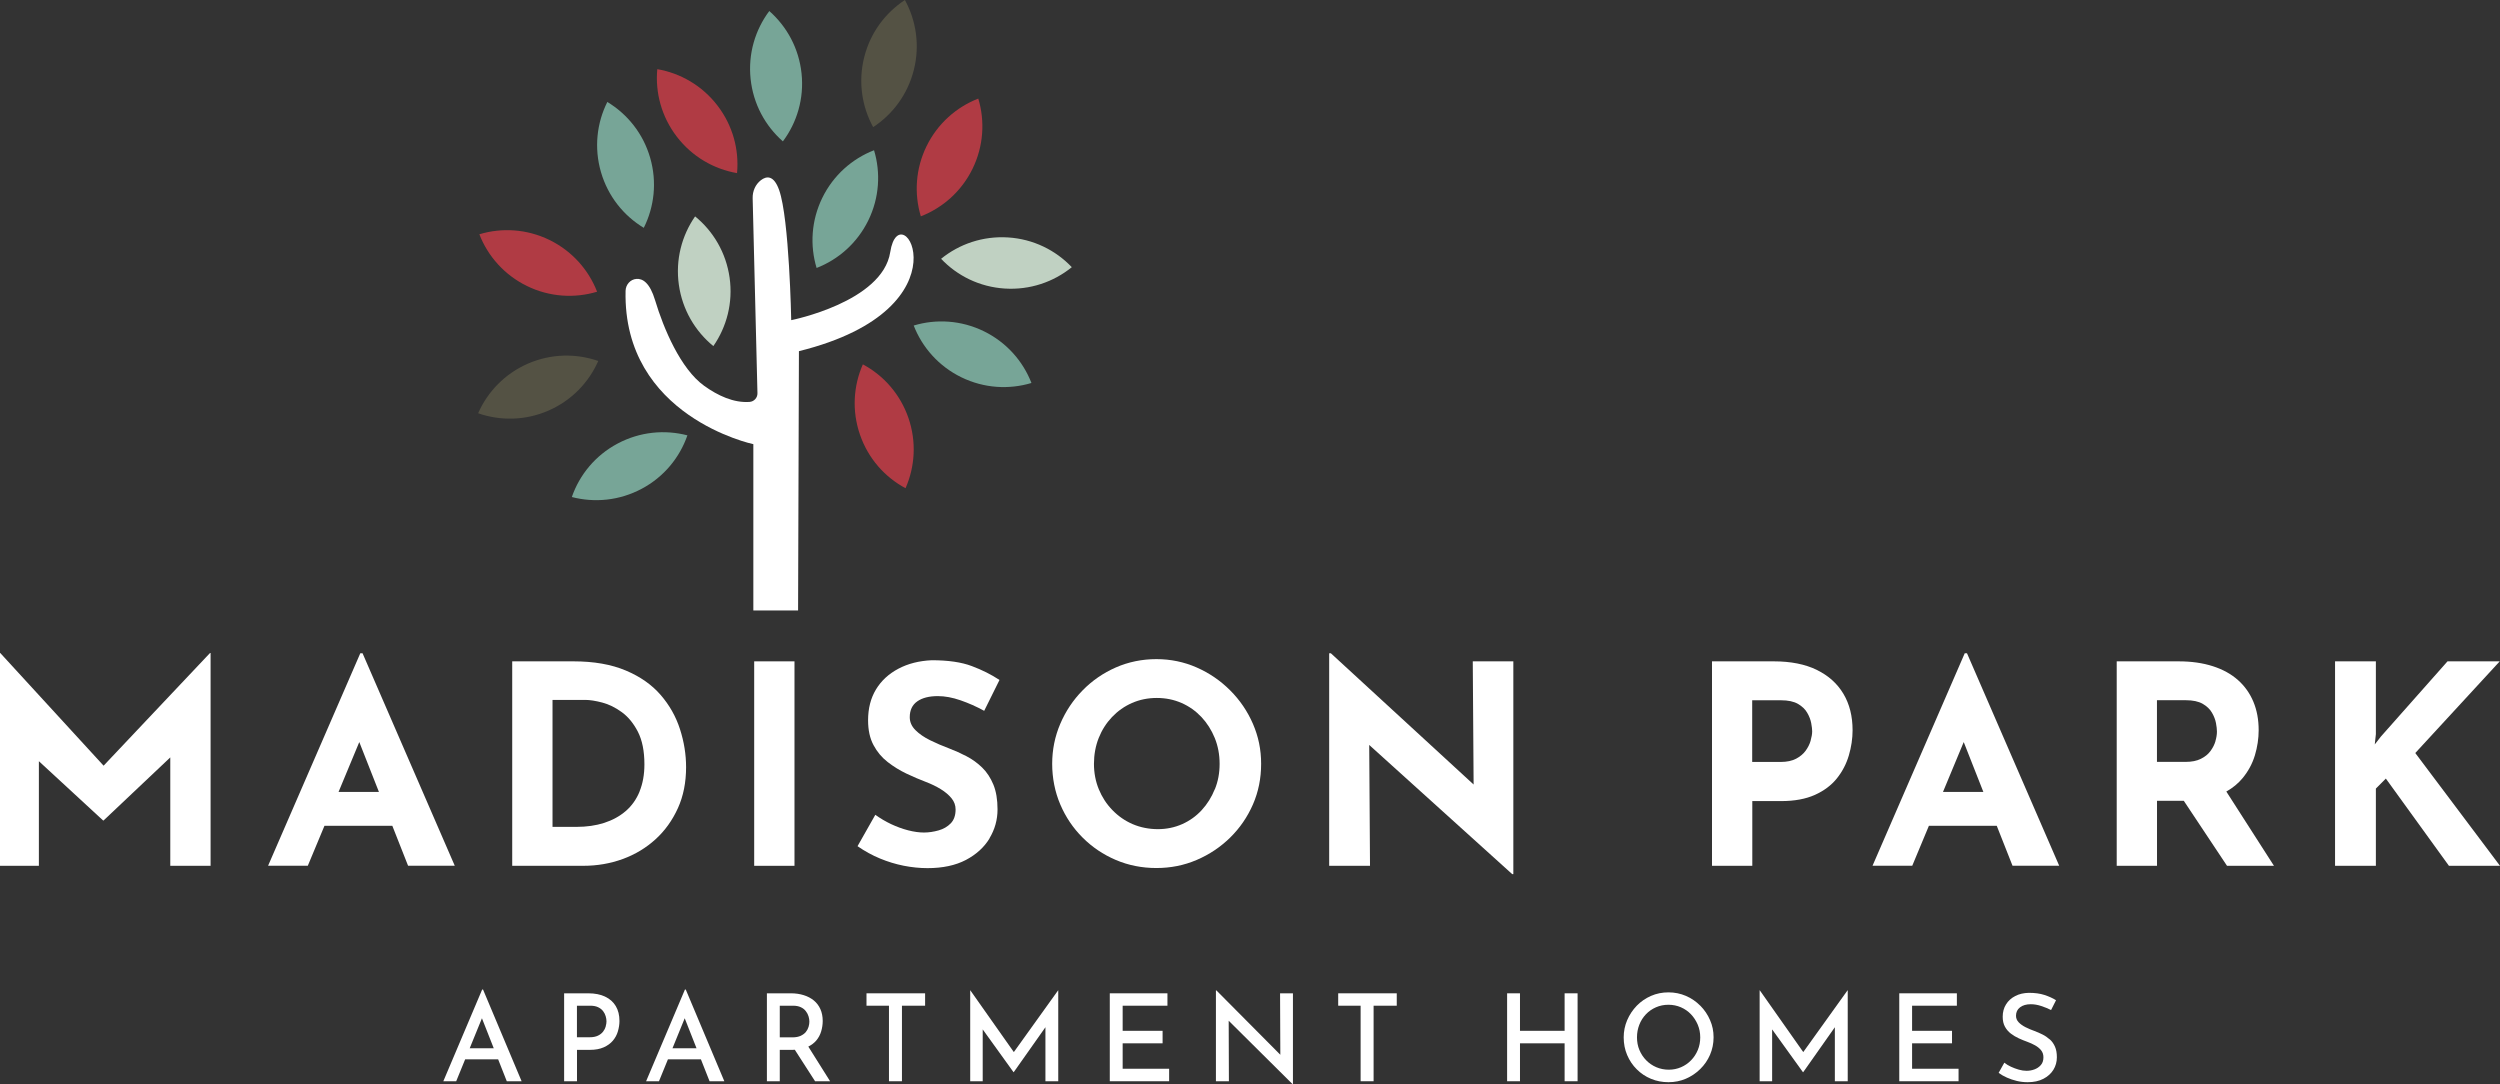 <?xml version="1.0" encoding="UTF-8"?>
<svg id="Layer_1" data-name="Layer 1" xmlns="http://www.w3.org/2000/svg" viewBox="0 0 473.92 205.55">
  <rect x="0" y="0" width="473.92" height="205.55" fill="#333333" stroke="none"/>
  <defs>
    <style>
      .cls-1 {
        fill: #c0d1c2;
      }

      .cls-1, .cls-2, .cls-3, .cls-4, .cls-5 {
        stroke-width: 0px;
      }

      .cls-2 {
        fill: #b03b44;
      }

      .cls-3 {
        fill: #77a597;
      }

      .cls-4 {
        fill: #fff;
      }

      .cls-5 {
        fill: #545244;
      }
    </style>
  </defs>
  <g>
    <path class="cls-4" d="M142.81,115.72v-31.52s-24.77-5.21-24.22-29.08c.03-1.16.91-2.17,2.07-2.25s2.52.7,3.53,4.06c1.59,5.3,4.81,12.98,9.3,16.21,2.59,1.86,5.58,3.26,8.6,3.05.86-.06,1.52-.79,1.5-1.65l-.91-36.98c-.03-1.31.52-2.6,1.56-3.4s2.44-1.02,3.46,1.87c1.93,5.44,2.29,24.66,2.29,24.66,0,0,17.3-3.43,18.77-12.9,1.82-11.73,15.68,10.61-17.31,18.78l-.16,49.15h-8.49.01Z"/>
    <path class="cls-2" d="M185.45,18.69c-4.14,1.61-7.71,4.73-9.81,9.03-2.1,4.3-2.36,9.04-1.08,13.29,4.14-1.61,7.71-4.73,9.81-9.03s2.36-9.04,1.08-13.29Z"/>
    <path class="cls-2" d="M113.19,55.3c-1.61-4.14-4.73-7.71-9.03-9.81s-9.04-2.36-13.29-1.08c1.61,4.14,4.73,7.71,9.03,9.81s9.04,2.36,13.29,1.08Z"/>
    <path class="cls-2" d="M124.6,13.11c-.41,4.42.79,9.01,3.71,12.81,2.92,3.8,7.03,6.14,11.41,6.9.41-4.42-.79-9.01-3.71-12.81-2.92-3.8-7.03-6.14-11.41-6.9Z"/>
    <path class="cls-2" d="M163.57,69.07c-1.79,4.07-2.11,8.79-.55,13.32s4.72,8.06,8.64,10.16c1.79-4.07,2.11-8.79.55-13.32s-4.72-8.06-8.64-10.16Z"/>
    <path class="cls-3" d="M115.13,19.33c-1.99,3.97-2.54,8.68-1.21,13.28,1.33,4.6,4.31,8.28,8.12,10.58,1.99-3.97,2.54-8.68,1.21-13.28s-4.31-8.28-8.12-10.58Z"/>
    <path class="cls-3" d="M145.83,2.09c-2.66,3.56-4.04,8.09-3.54,12.86s2.78,8.91,6.12,11.85c2.66-3.56,4.04-8.09,3.54-12.86s-2.78-8.91-6.12-11.85Z"/>
    <path class="cls-3" d="M165.69,28.48c-4.14,1.61-7.71,4.73-9.81,9.03s-2.36,9.04-1.08,13.29c4.14-1.61,7.71-4.73,9.81-9.03s2.36-9.04,1.08-13.29Z"/>
    <path class="cls-3" d="M195.53,72.6c-1.61-4.14-4.73-7.71-9.03-9.81-4.31-2.1-9.04-2.36-13.29-1.08,1.61,4.14,4.73,7.71,9.03,9.81s9.04,2.36,13.29,1.08Z"/>
    <path class="cls-3" d="M108.4,94.22c4.3,1.12,9.01.69,13.24-1.56s7.21-5.93,8.67-10.13c-4.3-1.12-9.01-.69-13.24,1.56s-7.21,5.93-8.67,10.13Z"/>
    <path class="cls-5" d="M171.54,0c-3.72,2.44-6.56,6.22-7.72,10.87-1.16,4.65-.43,9.33,1.7,13.23,3.72-2.44,6.56-6.22,7.72-10.87s.43-9.33-1.7-13.23Z"/>
    <path class="cls-5" d="M113.41,68.43c-4.2-1.46-8.93-1.41-13.32.5s-7.66,5.34-9.45,9.41c4.2,1.46,8.93,1.41,13.32-.5s7.66-5.34,9.45-9.41Z"/>
    <path class="cls-1" d="M203.18,50.65c-3.06-3.22-7.3-5.34-12.08-5.64s-9.25,1.25-12.7,4.05c3.06,3.22,7.3,5.34,12.08,5.64s9.25-1.25,12.7-4.05Z"/>
    <path class="cls-1" d="M135.23,65.61c2.53-3.65,3.75-8.23,3.08-12.97-.67-4.75-3.1-8.81-6.54-11.62-2.53,3.65-3.75,8.23-3.08,12.97s3.1,8.81,6.54,11.62Z"/>
  </g>
  <g>
    <polygon class="cls-4" points="19.64 145.15 .05 123.79 0 123.79 0 164.13 7.37 164.13 7.37 144.3 19.54 155.53 19.64 155.53 32.28 143.58 32.28 164.13 39.92 164.13 39.92 123.79 39.81 123.79 19.64 145.15"/>
    <path class="cls-4" d="M68.72,123.84h-.42l-17.48,40.28h7.53l3.16-7.58h12.86l2.99,7.58h8.85l-17.48-40.28h0ZM64.18,150.12l3.93-9.45,3.72,9.45h-7.66.01Z"/>
    <path class="cls-4" d="M128.51,153.2c1.04-2.3,1.55-4.89,1.55-7.77,0-2.42-.39-4.83-1.16-7.21-.77-2.39-1.99-4.55-3.66-6.48-1.67-1.93-3.87-3.48-6.61-4.63-2.74-1.16-6.06-1.74-9.95-1.74h-11.58v38.76h13.48c2.63,0,5.13-.43,7.48-1.29,2.35-.86,4.42-2.11,6.21-3.74s3.2-3.6,4.24-5.9ZM121.25,150.04c-.61,1.49-1.49,2.73-2.63,3.71-1.14.98-2.5,1.73-4.08,2.24-1.58.51-3.34.76-5.27.76h-4.53v-24.07h6.21c.88,0,1.95.17,3.21.5s2.5.94,3.71,1.82,2.23,2.12,3.05,3.71c.82,1.6,1.24,3.66,1.24,6.19,0,1.93-.31,3.64-.92,5.13h0Z"/>
    <rect class="cls-4" x="142.97" y="125.37" width="7.64" height="38.76"/>
    <path class="cls-4" d="M187.57,158.92c1.02-1.69,1.53-3.51,1.53-5.48,0-1.86-.26-3.43-.79-4.71-.53-1.28-1.23-2.35-2.11-3.21s-1.87-1.58-2.98-2.16-2.22-1.08-3.34-1.5c-1.23-.46-2.41-.97-3.55-1.53s-2.07-1.2-2.79-1.92c-.72-.72-1.08-1.54-1.08-2.45,0-1.33.47-2.33,1.42-3s2.25-1,3.9-1c1.33,0,2.76.26,4.29.79s3.03,1.19,4.5,2l2.9-5.85c-1.54-1.02-3.29-1.9-5.24-2.63-1.95-.74-4.48-1.11-7.61-1.11-2.39.11-4.49.64-6.32,1.61s-3.24,2.27-4.24,3.92c-1,1.65-1.5,3.6-1.5,5.85,0,1.86.34,3.43,1.03,4.71.68,1.28,1.58,2.35,2.69,3.21s2.29,1.59,3.55,2.19c1.26.6,2.49,1.12,3.69,1.58,1.02.39,1.96.84,2.82,1.37s1.54,1.11,2.05,1.74c.51.63.76,1.33.76,2.11,0,1.12-.31,2-.92,2.63s-1.39,1.08-2.32,1.34c-.93.26-1.85.4-2.76.4s-1.91-.14-3-.42-2.17-.68-3.24-1.18c-1.07-.51-2.06-1.1-2.98-1.76l-3.37,5.95c1.37.95,2.79,1.73,4.27,2.34,1.47.61,2.98,1.07,4.5,1.37,1.53.3,3.03.45,4.5.45,2.88,0,5.3-.52,7.27-1.55,1.97-1.04,3.46-2.4,4.48-4.08v-.02Z"/>
    <path class="cls-4" d="M237.52,152.49c1.04-2.39,1.55-4.95,1.55-7.69s-.52-5.19-1.55-7.58c-1.04-2.39-2.47-4.5-4.32-6.35s-3.96-3.29-6.35-4.34c-2.39-1.05-4.93-1.58-7.64-1.58s-5.3.53-7.69,1.58-4.49,2.5-6.29,4.34c-1.81,1.84-3.22,3.96-4.24,6.35s-1.53,4.92-1.53,7.58.51,5.3,1.53,7.69,2.43,4.49,4.24,6.29c1.81,1.81,3.9,3.22,6.29,4.24s4.95,1.53,7.69,1.53,5.25-.51,7.64-1.53,4.5-2.43,6.35-4.24c1.84-1.81,3.28-3.91,4.32-6.29ZM230.28,149.62c-.6,1.49-1.42,2.81-2.47,3.95s-2.29,2.03-3.71,2.66-2.96.95-4.61.95-3.31-.32-4.77-.95c-1.46-.63-2.74-1.52-3.84-2.66-1.11-1.14-1.97-2.46-2.58-3.95-.61-1.49-.92-3.1-.92-4.82s.3-3.39.9-4.9c.6-1.51,1.44-2.83,2.53-3.98,1.09-1.14,2.35-2.03,3.79-2.66,1.44-.63,3-.95,4.69-.95s3.25.32,4.69.95c1.44.63,2.69,1.52,3.77,2.66,1.07,1.14,1.91,2.47,2.53,3.98.61,1.51.92,3.14.92,4.9s-.3,3.33-.9,4.82h-.02Z"/>
    <polygon class="cls-4" points="259.56 141.22 286.67 165.71 286.88 165.71 286.88 125.37 279.19 125.37 279.35 148.72 252.29 123.84 251.97 123.84 251.97 164.13 259.71 164.13 259.56 141.22"/>
    <path class="cls-4" d="M344.39,126.98c-2.21-1.07-4.92-1.61-8.11-1.61h-11.74v38.76h7.64v-12.27h5.48c2.53,0,4.66-.4,6.4-1.18,1.74-.79,3.12-1.83,4.16-3.13s1.79-2.75,2.26-4.34c.47-1.6.71-3.19.71-4.77,0-2.67-.58-4.98-1.74-6.92s-2.84-3.46-5.06-4.53h0ZM343.25,140.38c-.19.67-.51,1.31-.95,1.92s-1.05,1.12-1.82,1.53c-.77.4-1.74.61-2.9.61h-5.42v-11.69h5.48c1.33,0,2.4.23,3.19.68.79.46,1.38,1.02,1.76,1.69.39.67.64,1.33.76,1.97.12.65.18,1.17.18,1.55,0,.49-.1,1.07-.29,1.74h.01Z"/>
    <path class="cls-4" d="M372.45,123.84l-17.48,40.28h7.53l3.16-7.58h12.86l2.99,7.58h8.85l-17.48-40.28h-.43ZM368.33,150.12l3.93-9.45,3.72,9.45h-7.66.01Z"/>
    <path class="cls-4" d="M425.14,147.49c1.07-1.3,1.84-2.74,2.32-4.32.47-1.58.71-3.16.71-4.74,0-2-.33-3.8-1-5.4-.67-1.6-1.64-2.97-2.92-4.11s-2.87-2.02-4.77-2.63-4.05-.92-6.48-.92h-11.74v38.76h7.64v-12.32h5.08l8.19,12.32h8.9l-9.03-14.08c1.24-.7,2.27-1.55,3.1-2.56ZM419.98,140.51c-.19.65-.51,1.27-.95,1.87-.44.6-1.05,1.09-1.82,1.47-.77.39-1.74.58-2.9.58h-5.42v-11.69h5.48c1.33,0,2.4.23,3.19.68.79.46,1.38,1.02,1.76,1.69.39.67.64,1.33.76,1.97.12.65.18,1.18.18,1.61,0,.56-.1,1.17-.29,1.82h.01Z"/>
    <polygon class="cls-4" points="457.86 142.75 473.87 125.37 463.97 125.37 451.33 139.64 450.18 141.12 450.39 139.17 450.39 125.37 442.65 125.37 442.65 164.13 450.39 164.13 450.39 149.49 452.28 147.59 464.24 164.13 473.92 164.13 457.86 142.75"/>
    <path class="cls-4" d="M91.4,187.59l-7.36,17.38h2.44l1.7-4.16h6.25l1.64,4.16h2.81l-7.31-17.38h-.17ZM89.04,198.72l2.32-5.69,2.24,5.69h-4.57.01Z"/>
    <path class="cls-4" d="M114.7,188.92c-.88-.41-1.94-.62-3.18-.62h-4.58v16.67h2.44v-5.95h2.44c1.03,0,1.9-.16,2.62-.48.72-.32,1.3-.74,1.74-1.26.44-.52.76-1.11.95-1.76s.3-1.31.3-1.97c0-1.1-.23-2.05-.7-2.83-.47-.78-1.14-1.38-2.02-1.79h-.01ZM114.84,194.56c-.1.35-.27.69-.51,1-.24.31-.56.57-.98.77s-.93.3-1.54.3h-2.44v-5.98h2.53c.6,0,1.1.1,1.49.29.4.19.71.44.94.74s.39.62.49.97c.1.34.15.67.15.98,0,.28-.05.59-.15.94h.02Z"/>
    <path class="cls-4" d="M129.84,187.59l-7.36,17.38h2.44l1.7-4.16h6.25l1.64,4.16h2.8l-7.31-17.38h-.16ZM127.48,198.72l2.32-5.69,2.24,5.69h-4.57,0Z"/>
    <path class="cls-4" d="M154.72,197.27c.44-.52.76-1.11.95-1.76s.29-1.31.29-1.97c0-.84-.15-1.59-.44-2.24-.29-.65-.71-1.2-1.24-1.64-.54-.44-1.18-.78-1.92-1.01s-1.55-.35-2.43-.35h-4.55v16.67h2.44v-5.95h2.44c.14,0,.28,0,.41-.02l3.84,5.97h2.85l-4.13-6.57c.6-.3,1.1-.68,1.49-1.13h0ZM147.82,190.65h2.53c.58,0,1.07.1,1.47.29.4.19.72.44.95.76.24.31.41.64.51.99.1.34.15.67.15.98s-.05.63-.15.98c-.1.34-.27.67-.51.97-.24.3-.57.54-.99.74-.42.19-.94.29-1.55.29h-2.41v-6Z"/>
    <polygon class="cls-4" points="164.26 190.65 168.52 190.65 168.52 204.97 170.98 204.97 170.98 190.65 175.37 190.65 175.37 188.3 164.26 188.3 164.26 190.65"/>
    <polygon class="cls-4" points="192.19 199.44 183.94 187.73 183.92 187.73 183.92 204.97 186.29 204.97 186.29 195.14 192.13 203.25 192.17 203.25 198.18 194.73 198.18 204.97 200.61 204.97 200.61 187.73 200.59 187.73 192.19 199.44"/>
    <polygon class="cls-4" points="212.82 197.78 220.39 197.78 220.39 195.41 212.82 195.41 212.82 190.65 221.31 190.65 221.31 188.3 210.38 188.3 210.38 204.97 221.63 204.97 221.63 202.6 212.82 202.6 212.82 197.78"/>
    <polygon class="cls-4" points="242.71 199.95 230.59 187.75 230.5 187.75 230.5 204.97 232.96 204.97 232.92 193.5 245.06 205.55 245.1 205.55 245.1 188.3 242.66 188.3 242.71 199.95"/>
    <polygon class="cls-4" points="253.68 190.65 257.93 190.65 257.93 204.97 260.39 204.97 260.39 190.65 264.78 190.65 264.78 188.3 253.68 188.3 253.68 190.65"/>
    <polygon class="cls-4" points="296.6 195.41 288.14 195.41 288.14 188.3 285.7 188.3 285.7 204.97 288.14 204.97 288.14 197.78 296.6 197.78 296.6 204.97 299.06 204.97 299.06 188.3 296.6 188.3 296.6 195.41"/>
    <path class="cls-4" d="M322.32,190.65c-.79-.8-1.7-1.42-2.72-1.86-1.03-.44-2.13-.67-3.31-.67s-2.28.22-3.31.67-1.93,1.07-2.7,1.86c-.77.8-1.38,1.71-1.82,2.74s-.66,2.12-.66,3.26c0,1.21.22,2.33.66,3.36s1.04,1.93,1.82,2.7c.77.77,1.67,1.38,2.7,1.8,1.03.43,2.13.64,3.31.64s2.28-.22,3.3-.66,1.93-1.05,2.72-1.83c.8-.78,1.42-1.69,1.86-2.71.44-1.03.67-2.13.67-3.31s-.22-2.24-.67-3.26c-.44-1.03-1.06-1.94-1.85-2.74h0ZM321.85,199.05c-.31.74-.73,1.39-1.28,1.95-.54.56-1.18,1-1.9,1.31s-1.49.47-2.32.47-1.63-.16-2.36-.47c-.73-.31-1.37-.75-1.92-1.31-.55-.56-.98-1.21-1.29-1.95-.31-.74-.46-1.54-.46-2.4s.15-1.64.44-2.39.71-1.41,1.25-1.98c.54-.57,1.18-1.01,1.91-1.33s1.51-.48,2.36-.48,1.63.16,2.37.48,1.37.77,1.91,1.33c.54.57.96,1.22,1.28,1.97.31.74.47,1.54.47,2.4s-.15,1.66-.46,2.4Z"/>
    <polygon class="cls-4" points="341.84 199.44 333.6 187.73 333.57 187.73 333.57 204.97 335.94 204.97 335.94 195.14 341.78 203.25 341.83 203.25 347.83 194.73 347.83 204.97 350.27 204.97 350.27 187.73 350.24 187.73 341.84 199.44"/>
    <polygon class="cls-4" points="362.47 197.78 370.04 197.78 370.04 195.41 362.47 195.41 362.47 190.65 370.96 190.65 370.96 188.3 360.04 188.3 360.04 204.97 371.28 204.97 371.28 202.6 362.47 202.6 362.47 197.78"/>
    <path class="cls-4" d="M388.56,197.04c-.41-.37-.86-.68-1.36-.93s-1-.47-1.51-.66c-.6-.21-1.17-.46-1.7-.72-.54-.27-.97-.58-1.31-.93-.34-.35-.51-.77-.51-1.24,0-.67.25-1.21.76-1.6s1.19-.59,2.05-.59c.63,0,1.28.11,1.95.33s1.3.48,1.89.77l.94-1.86c-.64-.4-1.38-.73-2.21-1s-1.81-.4-2.94-.4c-.97.02-1.82.21-2.57.6-.75.38-1.34.91-1.76,1.59-.42.67-.63,1.46-.63,2.34,0,.75.14,1.38.43,1.9.28.51.66.95,1.12,1.3s.96.65,1.51.9c.54.25,1.07.46,1.57.64.55.2,1.06.43,1.52.69s.84.57,1.13.93c.29.36.44.8.44,1.32,0,.61-.16,1.11-.49,1.48-.33.38-.74.65-1.23.83-.49.18-.99.26-1.49.26-.46,0-.95-.07-1.46-.22-.51-.15-1.01-.33-1.48-.55-.48-.22-.9-.48-1.26-.77l-1.08,1.93c.46.34.98.64,1.57.9s1.21.47,1.87.63,1.35.24,2.07.24c1.15,0,2.14-.21,2.97-.64s1.46-1,1.9-1.71.66-1.51.66-2.38c0-.8-.12-1.47-.36-2.01s-.56-1-.97-1.37h-.03Z"/>
  </g>
</svg>